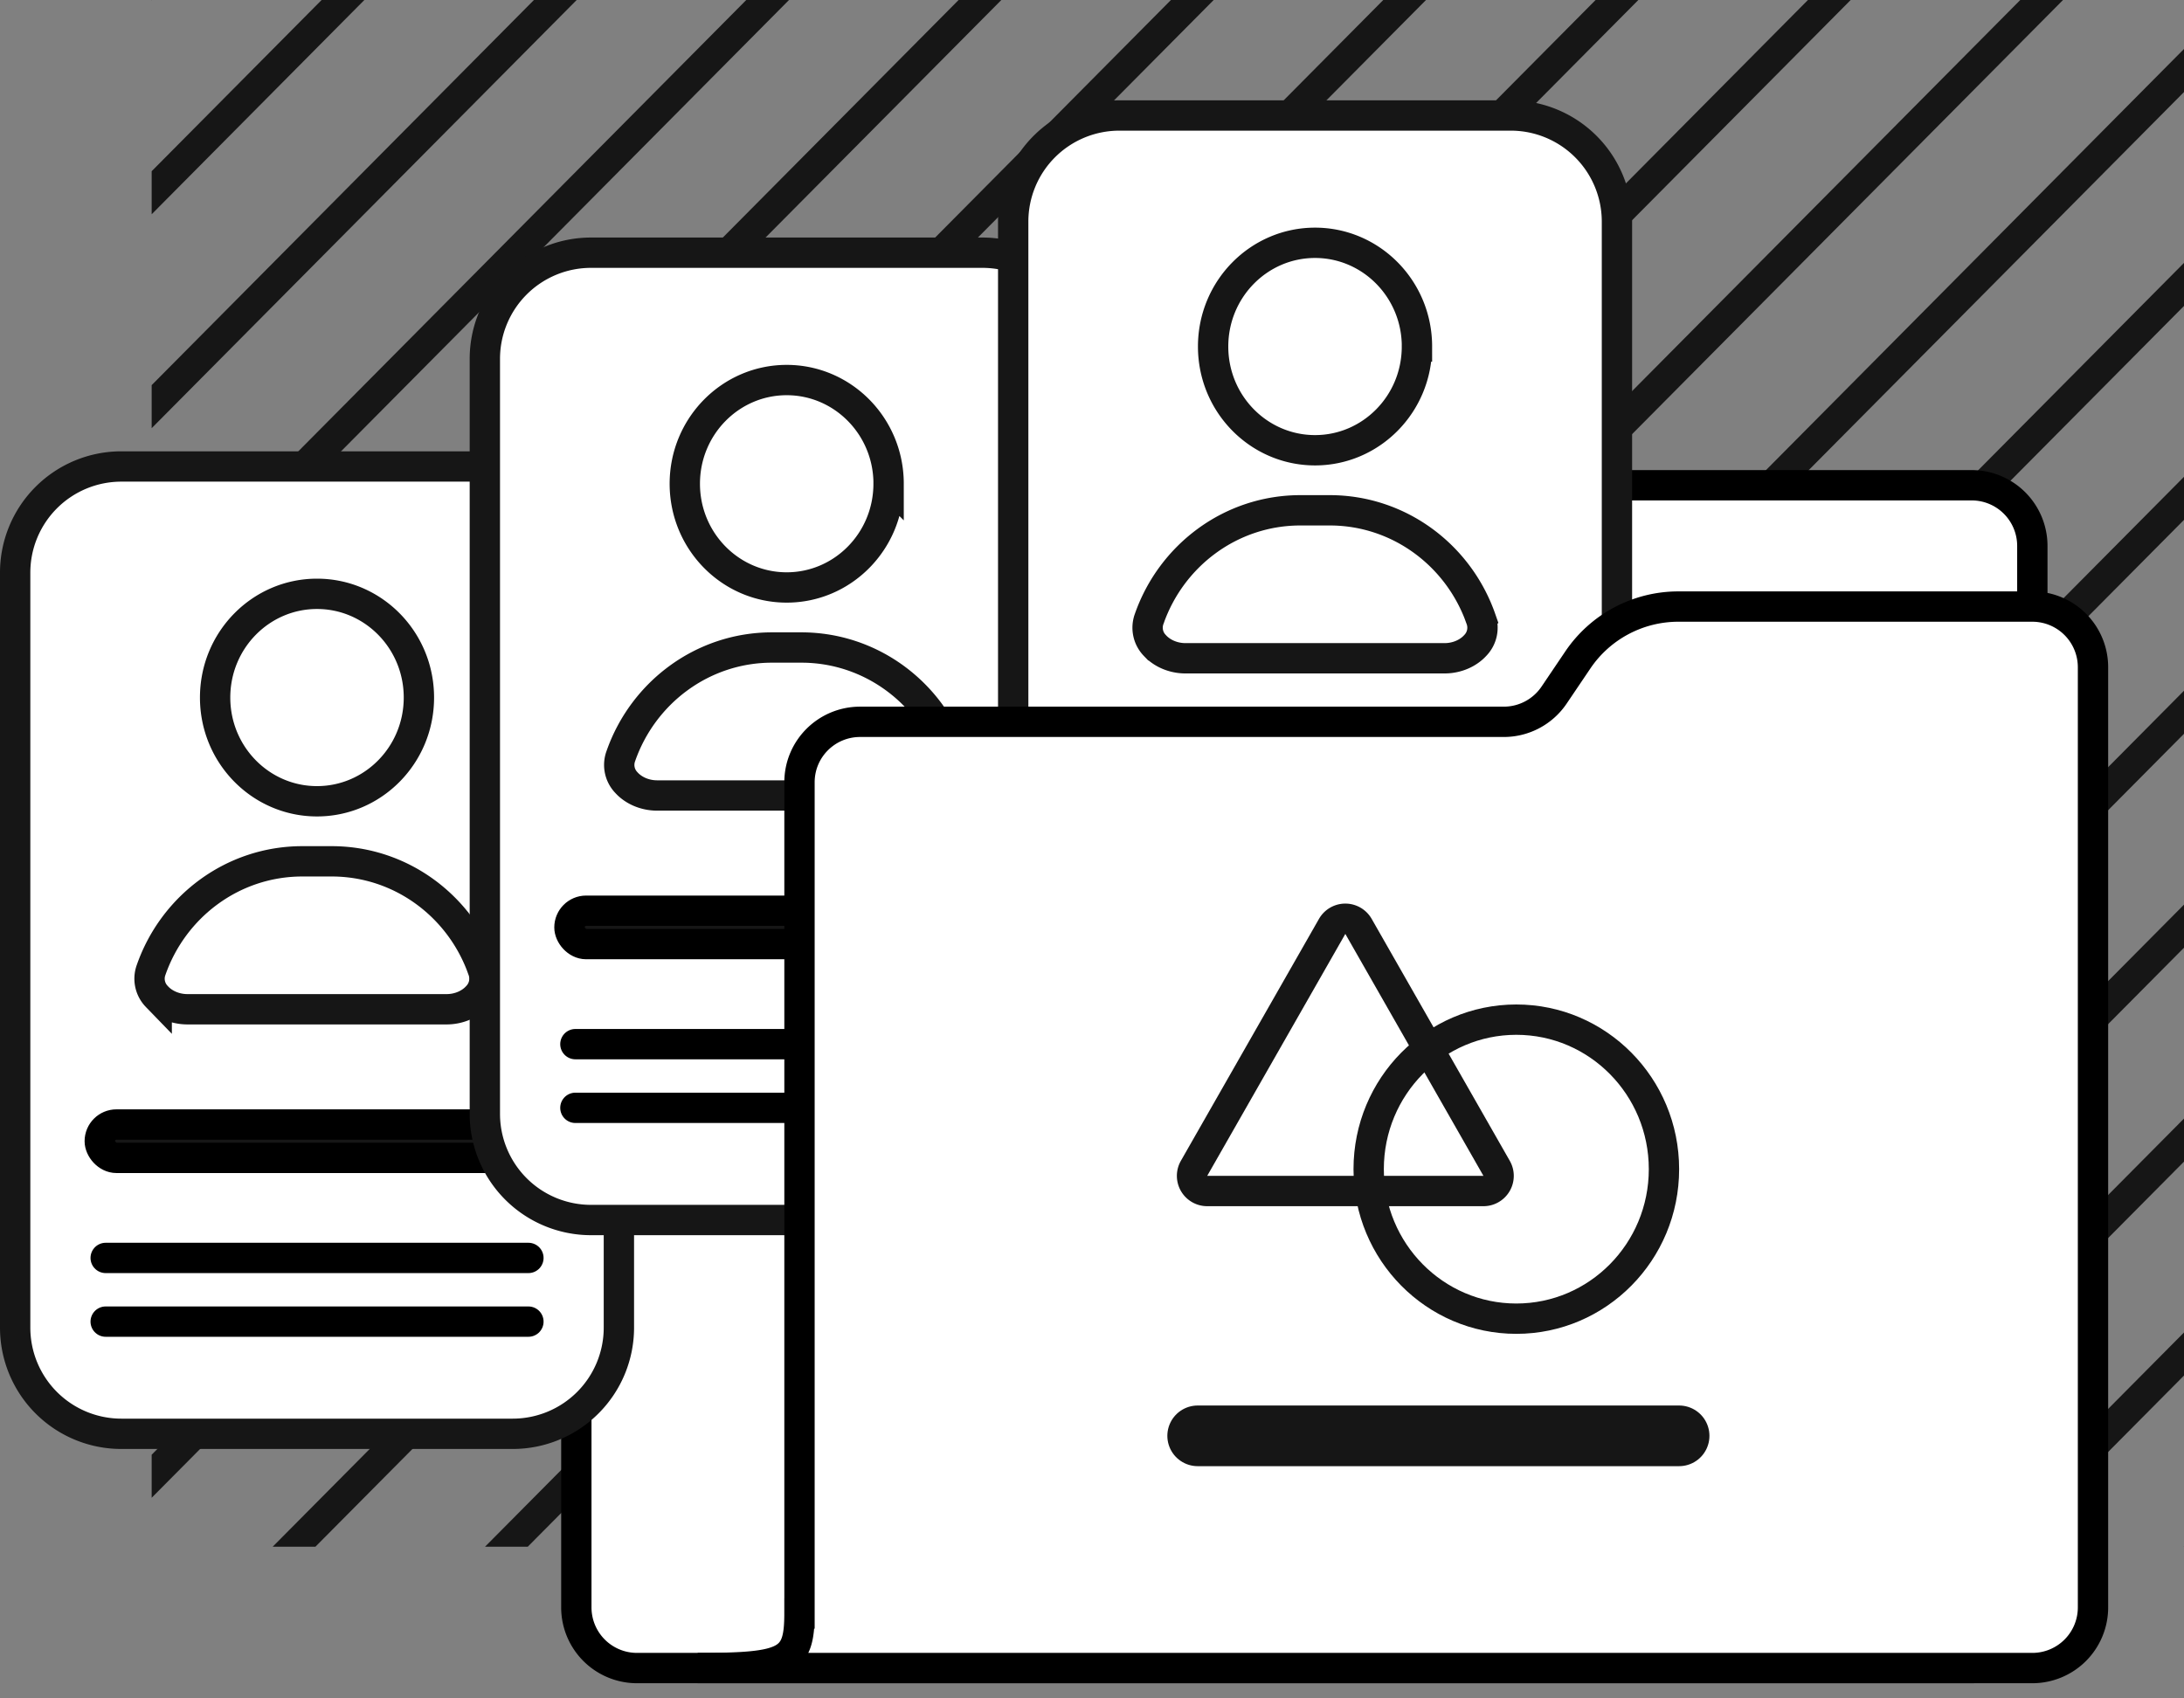 <svg width="72" height="56" fill="none" xmlns="http://www.w3.org/2000/svg"><rect width="100%" height="100%" fill="#808080" stroke="none"/><g clip-path="url(#a)" stroke="#161616"><path d="m16.5-40.5-131 132M23.5-40.5l-131 132M30.5-40.5l-131 132M37.5-40.5l-131 132M44.5-40.5l-131 132M51.5-40.5l-131 132M58.5-40.5l-131 132M65.5-40.5l-131 132M72.5-40.5l-131 132M79.5-40.5l-131 132M86.5-40.5l-131 132M93.5-40.5l-131 132M100.5-40.5l-131 132M107.5-40.5l-131 132M114.5-40.5l-131 132M121.5-40.5l-131 132M128.5-40.5l-131 132M135.5-40.5l-131 132M142.5-40.5l-131 132M149.5-40.5l-131 132M156.5-40.5l-131 132M163.5-40.5l-131 132M170.5-40.5l-131 132M177.5-40.5l-131 132M184.5-40.5l-131 132M191.5-40.5l-131 132"/></g><path d="M49.023 16.97a2 2 0 0 1 1.715-.97H65a2 2 0 0 1 2 2v35a2 2 0 0 1-2 2H21a2 2 0 0 1-2-2V22.052a2 2 0 0 1 2-2h25.042a2 2 0 0 0 1.715-.97l1.266-2.111Z" fill="#fff" stroke="#000"/><path d="M20.403 18.881v24.895a3.5 3.5 0 0 1-3.5 3.5H4a3.5 3.5 0 0 1-3.5-3.5V18.881a3.5 3.5 0 0 1 3.5-3.5h12.903a3.5 3.5 0 0 1 3.5 3.5Z" fill="#fff" stroke="#161616"/><rect x="3.289" y="37.078" width="14.329" height="1.1" rx=".55" fill="#161616" stroke="#000"/><path d="M3.484 41.477H17.42M3.484 43.577H17.42" stroke="#000" stroke-linecap="round"/><path d="M13.81 23c0 1.896-1.511 3.42-3.36 3.42-1.847 0-3.358-1.524-3.358-3.42s1.51-3.42 3.359-3.42c1.848 0 3.359 1.524 3.359 3.42Zm-8.828 8.98c.73-2.091 2.69-3.58 4.986-3.58h.965c2.296 0 4.257 1.489 4.986 3.58a.838.838 0 0 1-.184.873c-.225.25-.595.425-1.013.425H6.18c-.418 0-.789-.175-1.014-.425a.838.838 0 0 1-.184-.873Z" fill="#fff" stroke="#161616"/><path d="M35.888 11.832v24.895a3.5 3.5 0 0 1-3.5 3.5H19.484a3.5 3.5 0 0 1-3.5-3.5V11.832a3.5 3.5 0 0 1 3.5-3.5h12.904a3.5 3.5 0 0 1 3.5 3.5Z" fill="#fff" stroke="#161616"/><rect x="18.773" y="30.029" width="14.329" height="1.1" rx=".55" fill="#161616" stroke="#000"/><path d="M18.969 34.428h13.935M18.969 36.528h13.935" stroke="#000" stroke-linecap="round"/><path d="M29.294 15.95c0 1.896-1.511 3.42-3.359 3.42s-3.359-1.524-3.359-3.42c0-1.895 1.511-3.419 3.359-3.419s3.36 1.524 3.36 3.42Zm-8.827 8.98c.729-2.09 2.69-3.58 4.986-3.58h.964c2.296 0 4.257 1.49 4.986 3.58a.838.838 0 0 1-.183.874c-.225.25-.596.425-1.014.425h-8.542c-.418 0-.789-.175-1.014-.425a.838.838 0 0 1-.183-.874ZM53.306 7.308v24.895a3.5 3.5 0 0 1-3.5 3.5H36.902a3.5 3.5 0 0 1-3.5-3.5V7.308a3.5 3.5 0 0 1 3.5-3.5h12.904a3.5 3.5 0 0 1 3.5 3.5Z" fill="#fff" stroke="#161616"/><rect x="36.191" y="25.504" width="14.329" height="1.1" rx=".55" fill="#161616" stroke="#000"/><path d="M36.387 29.904h13.935M36.387 32.003h13.935" stroke="#000" stroke-linecap="round"/><path d="M46.712 11.426c0 1.896-1.511 3.42-3.359 3.42s-3.36-1.524-3.36-3.42 1.512-3.42 3.36-3.42c1.848 0 3.36 1.524 3.36 3.42Zm-8.827 8.98c.729-2.09 2.69-3.58 4.986-3.58h.964c2.296 0 4.257 1.49 4.986 3.58a.838.838 0 0 1-.183.873c-.225.25-.596.426-1.014.426h-8.542c-.418 0-.789-.176-1.014-.426a.838.838 0 0 1-.183-.873Z" fill="#fff" stroke="#161616"/><path d="M26.356 53.2c0 1.6-.395 1.8-3.356 1.8h44a2 2 0 0 0 2-2V22a2 2 0 0 0-2-2H55.331a4 4 0 0 0-3.315 1.761l-.782 1.158a2 2 0 0 1-1.657.881h-21.22c-1.105 0-2 .89-2 1.994V53.2Z" fill="#fff" stroke="#000" stroke-linecap="round"/><path d="M39.484 47.343h15.871" stroke="#161616" stroke-width="2" stroke-linecap="round"/><path d="M43.917 30.546a.5.5 0 0 1 .869 0l4.553 7.977a.5.5 0 0 1-.435.748h-9.106a.5.5 0 0 1-.434-.748l4.553-7.977Z" stroke="#161616"/><path d="M54.856 38.55c0 2.728-2.185 4.93-4.868 4.93-2.682 0-4.867-2.202-4.867-4.93 0-2.729 2.185-4.93 4.867-4.93 2.683 0 4.868 2.201 4.868 4.93Z" stroke="#161616"/><defs><clipPath id="a"><path fill="#fff" transform="translate(5)" d="M0 0h67v51H0z"/></clipPath></defs></svg>
